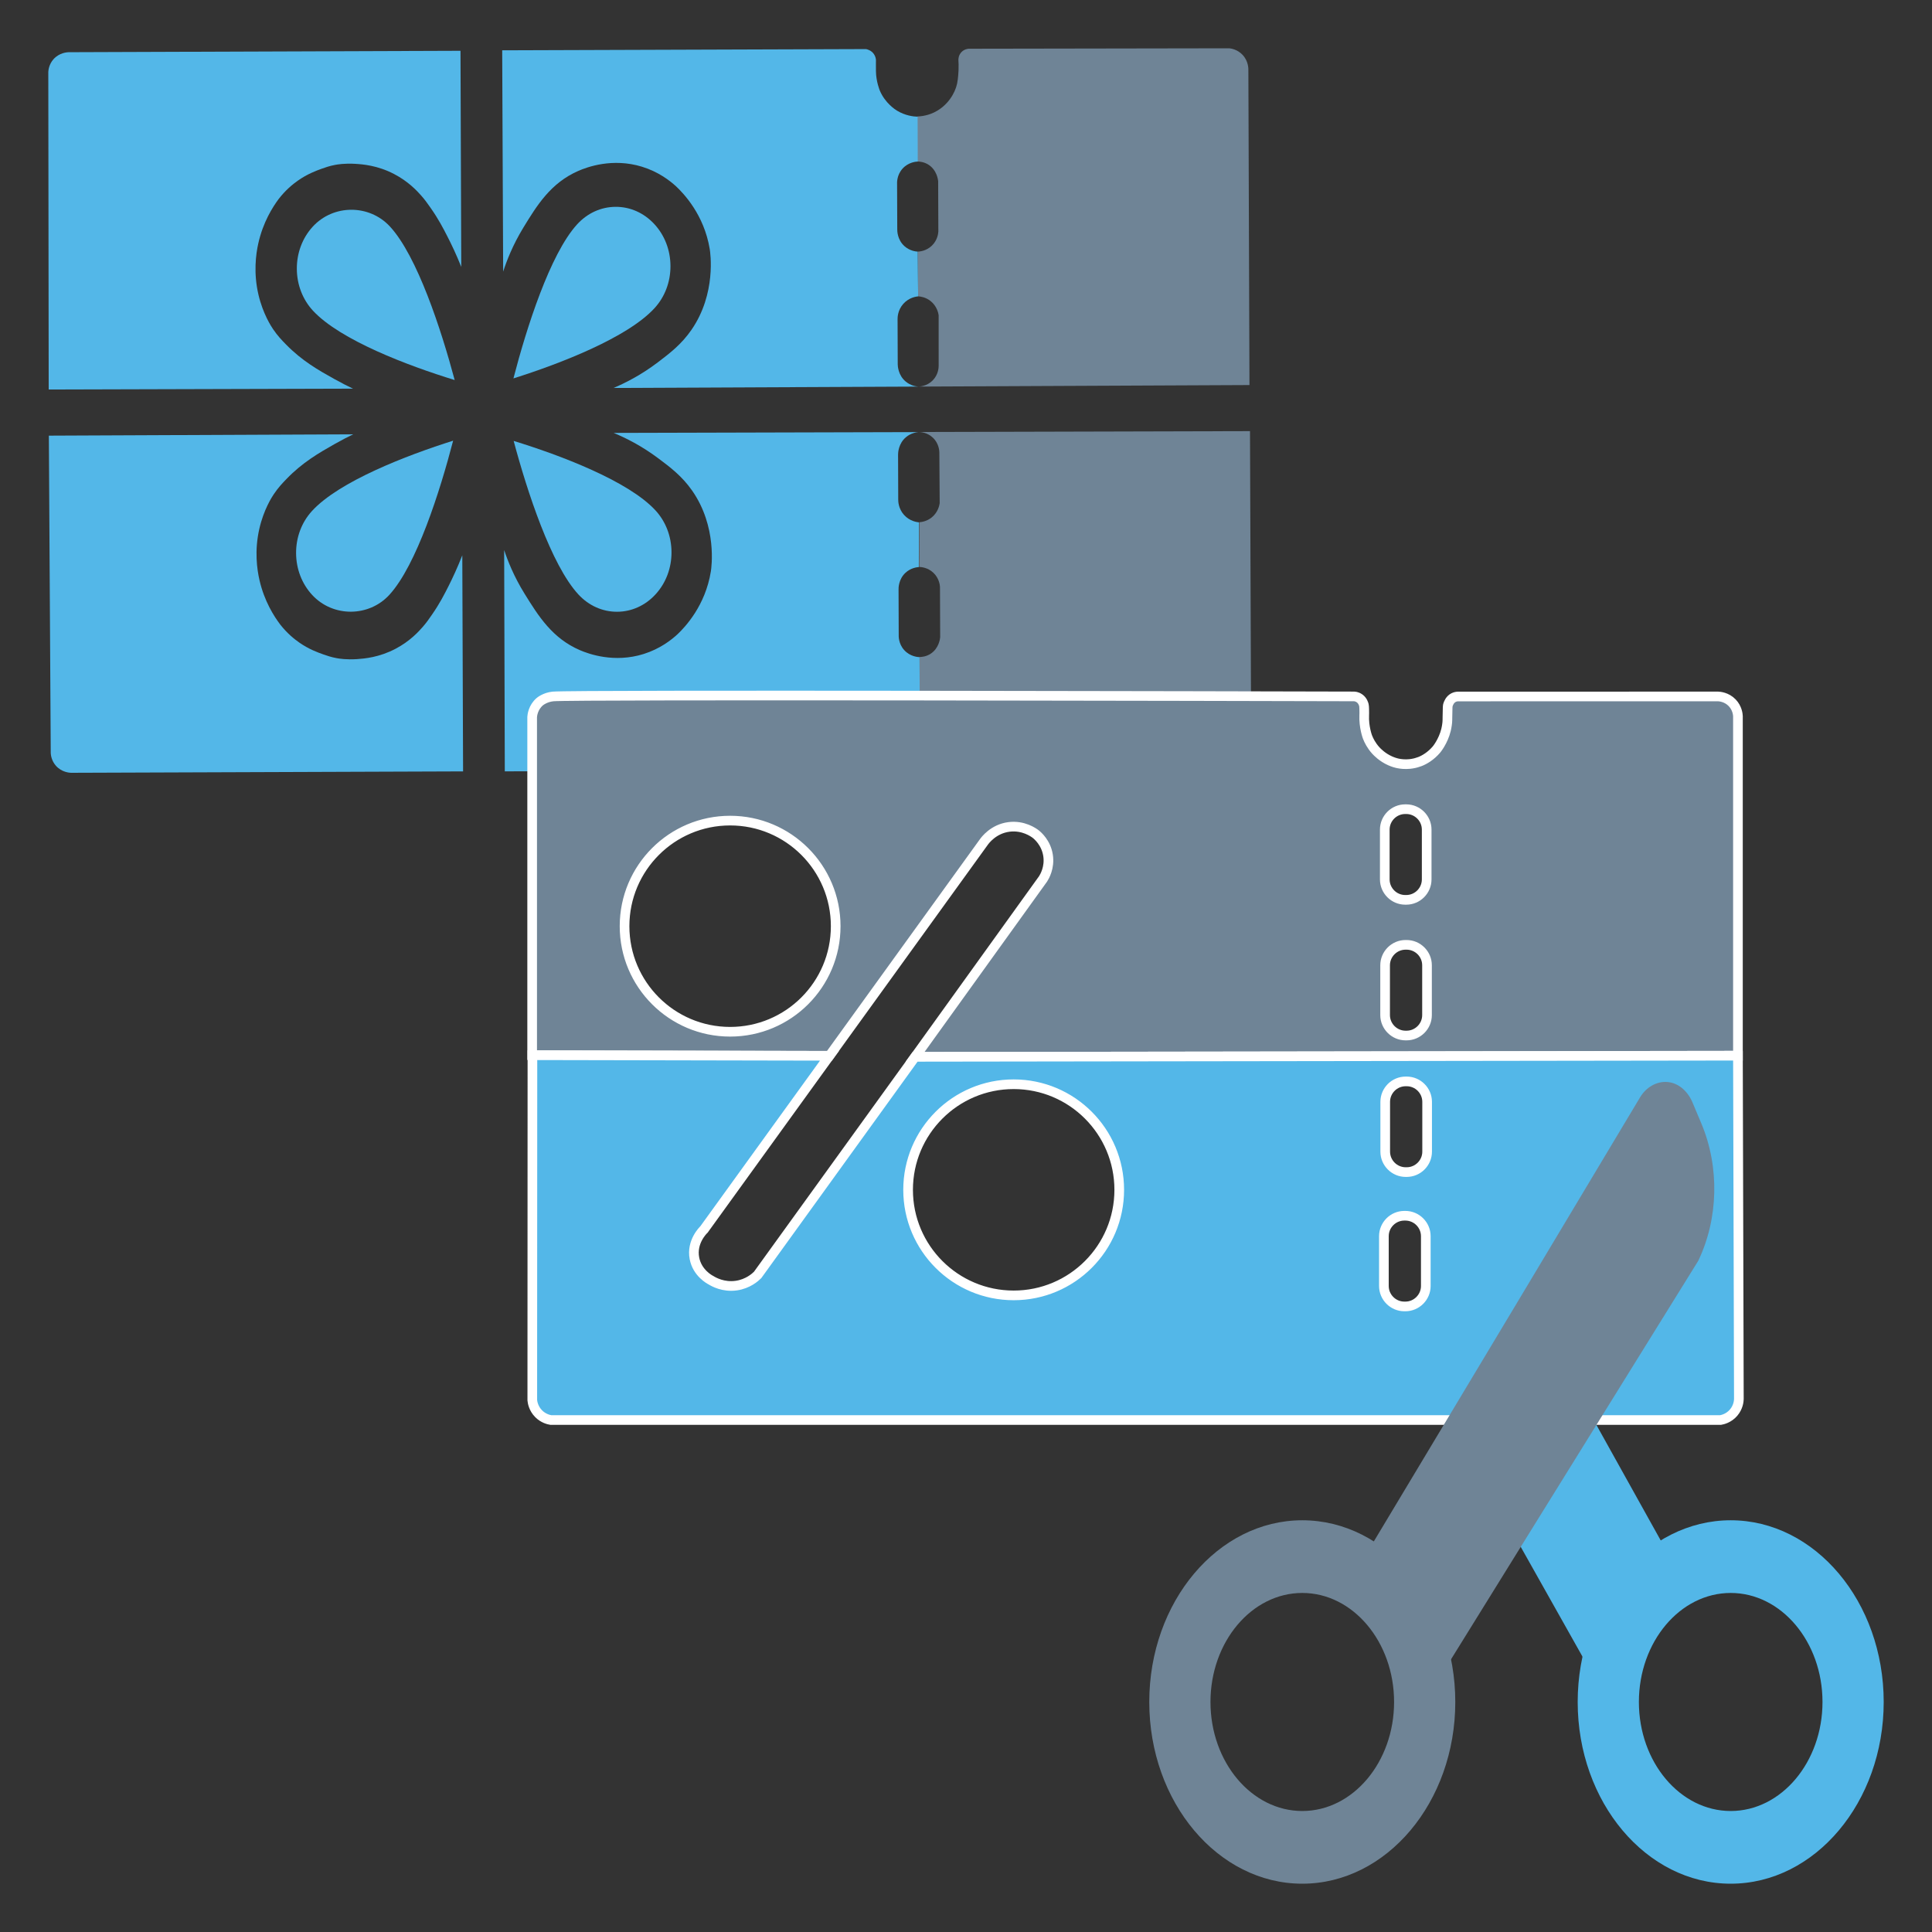 <?xml version="1.0" encoding="iso-8859-1"?>
<!-- Generator: Adobe Illustrator 22.0.0, SVG Export Plug-In . SVG Version: 6.00 Build 0)  -->
<svg version="1.1" id="Layer_1" xmlns="http://www.w3.org/2000/svg" xmlns:xlink="http://www.w3.org/1999/xlink" x="0px" y="0px"
	 viewBox="0 0 200 200" style="enable-background:new 0 0 200 200;" xml:space="preserve">
<rect x="0" y="0" width="200" height="200" fill="#333333" stroke="none"/>
<g>
	<defs>
		<rect id="SVGID_1_" width="200" height="200"/>
	</defs>
	<clipPath id="SVGID_2_">
		<use xlink:href="#SVGID_1_"  style="overflow:visible;"/>
	</clipPath>
	<path style="clip-path:url(#SVGID_2_);fill:#53B7E8;" d="M59.742,23.226c1.063-1.165,2.48-1.81,3.99-1.815
		c1.509-0.006,2.931,0.628,4.003,1.786c1.071,1.157,1.666,2.699,1.672,4.341c0.006,1.641-0.577,3.187-1.641,4.352
		c-2.8,3.067-9.821,5.773-14.616,7.283C54.505,33.947,56.941,26.293,59.742,23.226"/>
	<path style="clip-path:url(#SVGID_2_);fill:#6F8496;" d="M129.399,44.63c0.04,10.863,0.081,21.725,0.121,32.588
		c0.006,0.152,0.02,0.954-0.6,1.611c-0.526,0.557-1.174,0.655-1.357,0.676c-8.992,0.05-17.983,0.099-26.976,0.149
		c-0.09-0.005-0.444-0.036-0.737-0.324c-0.341-0.335-0.34-0.764-0.339-0.839c0.016-0.265,0.027-0.632,0.006-1.069
		c-0.003-0.054-0.042-0.845-0.16-1.376c-0.228-1.025-1.008-2.249-2.281-2.899c-0.341-0.175-0.983-0.443-1.873-0.468
		c-0.005-1.554-0.011-3.109-0.017-4.663c0.228-0.003,0.69-0.041,1.148-0.337c0.867-0.561,0.978-1.564,0.992-1.706
		c-0.007-1.737-0.013-3.475-0.02-5.212c-0.009-0.16-0.069-0.881-0.676-1.461c-0.6-0.573-1.316-0.605-1.477-0.609
		c0.005-1.544,0.009-3.087,0.014-4.632c0.212-0.013,0.758-0.077,1.271-0.485c0.686-0.546,0.813-1.307,0.838-1.483
		c-0.013-1.744-0.024-3.486-0.036-5.229c-0.001-0.145-0.017-0.899-0.625-1.511c-0.605-0.607-1.353-0.63-1.499-0.632
		C106.544,44.69,117.971,44.659,129.399,44.63"/>
	<path style="clip-path:url(#SVGID_2_);fill:#6F8496;" d="M129.344,39.861c-0.038-10.863-0.075-21.725-0.113-32.588
		c0.005-0.153,0.012-0.954-0.612-1.607c-0.53-0.553-1.178-0.647-1.361-0.666l-26.976,0.045c-0.091,0.006-0.444,0.04-0.735,0.33
		c-0.339,0.337-0.335,0.766-0.333,0.84c0.018,0.266,0.03,0.633,0.013,1.07c-0.002,0.054-0.036,0.845-0.15,1.377
		c-0.219,1.027-0.991,2.256-2.26,2.915c-0.34,0.178-0.98,0.451-1.869,0.482c0.005,1.553,0.01,3.109,0.016,4.662
		c0.228,0.002,0.69,0.036,1.151,0.329c0.871,0.555,0.989,1.557,1.003,1.699c0.006,1.737,0.012,3.475,0.019,5.213
		c-0.009,0.159-0.064,0.881-0.666,1.464c-0.597,0.579-1.312,0.616-1.474,0.621c0.017,1.544,0.033,3.087,0.048,4.631
		c0.213,0.012,0.759,0.072,1.275,0.476c0.69,0.541,0.822,1.302,0.848,1.478c0,1.743,0.001,3.485,0.001,5.229
		c0.001,0.144-0.009,0.899-0.613,1.515c-0.601,0.611-1.349,0.64-1.494,0.643C106.49,39.965,117.916,39.914,129.344,39.861"/>
	<path style="clip-path:url(#SVGID_2_);fill:#53B7E8;" d="M47.75,27.628c-0.026-7.457-0.054-14.914-0.08-22.37
		C34.141,5.307,20.611,5.356,7.083,5.404C6.934,5.411,6.131,5.46,5.537,6.131C5.069,6.66,5.011,7.259,5,7.449l0.041,32.873
		c10.501-0.029,21.003-0.058,31.505-0.088c-0.518-0.245-1.182-0.577-1.94-1c-1.641-0.915-3.33-1.872-4.992-3.568
		c-0.441-0.45-0.876-0.897-1.347-1.594c-0.176-0.259-1.041-1.563-1.51-3.555c-0.53-2.26-0.268-4.199-0.019-5.316
		c0.488-2.191,1.478-3.755,2.118-4.613c0.703-0.905,1.432-1.505,1.961-1.877c0.992-0.698,1.884-1.027,2.498-1.249
		c0.366-0.13,0.787-0.281,1.367-0.391c0.235-0.045,0.998-0.178,2.089-0.111c0.76,0.046,2.29,0.156,4.003,1.043
		c1.509,0.781,2.414,1.778,2.821,2.234c0.386,0.434,0.633,0.786,0.985,1.287c0.799,1.138,1.28,2.067,1.739,2.962
		C46.74,25.304,47.243,26.361,47.75,27.628"/>
	<path style="clip-path:url(#SVGID_2_);fill:#53B7E8;" d="M47.857,57.484c0.027,7.457,0.054,14.914,0.081,22.37
		C34.409,79.903,20.879,79.951,7.35,80c-0.148-0.006-0.951-0.049-1.55-0.716c-0.472-0.525-0.535-1.124-0.547-1.314
		c-0.065-10.958-0.13-21.915-0.196-32.872c10.502-0.047,21.004-0.093,31.505-0.139c-0.516,0.249-1.178,0.586-1.932,1.013
		c-1.635,0.927-3.317,1.897-4.966,3.605c-0.439,0.453-0.869,0.904-1.336,1.603c-0.174,0.261-1.031,1.571-1.484,3.567
		c-0.515,2.263-0.238,4.199,0.019,5.316c0.503,2.187,1.505,3.743,2.152,4.597c0.708,0.9,1.442,1.495,1.974,1.864
		c0.996,0.689,1.891,1.012,2.508,1.23c0.365,0.127,0.787,0.275,1.368,0.381c0.235,0.043,0.999,0.171,2.091,0.097
		c0.758-0.053,2.288-0.174,3.995-1.073c1.503-0.792,2.401-1.795,2.804-2.255c0.383-0.436,0.627-0.789,0.976-1.294
		c0.79-1.143,1.266-2.075,1.719-2.973C46.864,59.815,47.359,58.755,47.857,57.484"/>
	<path style="clip-path:url(#SVGID_2_);fill:#53B7E8;" d="M94.99,12.08c0.006,1.548,0.012,3.096,0.017,4.645
		c-0.141,0.004-0.966,0.046-1.584,0.741c-0.594,0.667-0.565,1.45-0.557,1.6c0.006,1.554,0.012,3.109,0.018,4.662
		c-0.003,0.146-0.006,1.072,0.736,1.746c0.547,0.496,1.176,0.561,1.377,0.574c0.016,1.544,0.032,3.087,0.048,4.632
		c-0.168,0.015-0.944,0.105-1.54,0.779c-0.585,0.661-0.591,1.421-0.588,1.595c0.006,1.554,0.01,3.109,0.016,4.662
		c0.003,0.153,0.034,1.123,0.828,1.785c0.514,0.428,1.076,0.501,1.3,0.519c-10.517,0.047-21.035,0.096-31.552,0.143
		c1.21-0.512,2.864-1.341,4.612-2.672c1.218-0.927,2.424-1.845,3.461-3.349c2.588-3.751,1.95-7.997,1.888-8.368
		c-0.591-3.575-2.733-5.778-3.491-6.491c-0.652-0.594-1.829-1.507-3.53-2.027c-3.048-0.933-5.671,0.039-6.578,0.434
		c-2.868,1.251-4.292,3.581-5.691,5.869c-1.107,1.813-1.737,3.457-2.093,4.561c-0.034-7.637-0.067-15.274-0.1-22.912
		c12.554-0.042,25.108-0.085,37.662-0.127c0.099,0.019,0.539,0.112,0.82,0.521c0.163,0.239,0.199,0.478,0.209,0.603
		c-0.001,0.094-0.003,0.251-0.003,0.446c-0.001,0.398,0.002,0.697,0.003,0.723c0.012,1.07,0.393,1.985,0.393,1.985
		c0.554,1.331,1.638,2.005,1.788,2.097C93.718,11.975,94.55,12.065,94.99,12.08"/>
	<path style="clip-path:url(#SVGID_2_);fill:#53B7E8;" d="M95.208,72.671c-0.005-1.549-0.011-3.096-0.017-4.645
		c-0.14-0.003-0.965-0.039-1.588-0.73c-0.599-0.663-0.576-1.445-0.569-1.595c-0.005-1.554-0.011-3.109-0.016-4.663
		c-0.004-0.146-0.014-1.072,0.723-1.75c0.544-0.5,1.172-0.57,1.374-0.585c0.005-1.544,0.009-3.087,0.014-4.631
		c-0.168-0.015-0.943-0.099-1.546-0.769c-0.59-0.656-0.601-1.417-0.599-1.59c-0.005-1.554-0.011-3.109-0.016-4.663
		c0.001-0.152,0.024-1.123,0.814-1.79c0.511-0.432,1.072-0.509,1.296-0.528c-10.517,0.027-21.035,0.055-31.553,0.083
		c1.214,0.503,2.874,1.321,4.632,2.639c1.225,0.918,2.437,1.827,3.485,3.323c2.614,3.734,2.007,7.983,1.949,8.355
		c-0.567,3.579-2.693,5.798-3.445,6.516c-0.647,0.599-1.818,1.52-3.515,2.053c-3.042,0.954-5.672,0.001-6.581-0.388
		c-2.877-1.229-4.319-3.549-5.733-5.828c-1.121-1.804-1.761-3.443-2.127-4.545c0.022,7.637,0.044,15.274,0.066,22.912
		c12.554-0.049,25.108-0.096,37.662-0.144c0.098-0.019,0.538-0.116,0.815-0.527c0.163-0.239,0.197-0.479,0.204-0.604
		c0-0.094-0.003-0.251-0.005-0.446c-0.004-0.398-0.003-0.697-0.002-0.723c0.005-1.07,0.379-1.988,0.379-1.988
		c0.545-1.335,1.623-2.017,1.773-2.11C93.937,72.786,94.768,72.689,95.208,72.671"/>
	<path style="clip-path:url(#SVGID_2_);fill:#53B7E8;" d="M53.174,45.643c4.806,1.476,11.846,4.131,14.668,7.178
		c1.072,1.157,1.666,2.699,1.672,4.341c0.006,1.641-0.577,3.187-1.641,4.352c-1.063,1.165-2.48,1.81-3.99,1.815
		c-1.51,0.005-2.931-0.629-4.003-1.787C57.058,58.495,54.566,50.859,53.174,45.643"/>
	<path style="clip-path:url(#SVGID_2_);fill:#53B7E8;" d="M40.316,61.567c-2.128,2.33-5.85,2.343-7.993,0.029
		c-1.072-1.157-1.666-2.699-1.672-4.341c-0.006-1.641,0.576-3.187,1.641-4.352c2.799-3.067,9.821-5.773,14.616-7.283
		C45.552,50.845,43.116,58.499,40.316,61.567"/>
	<path style="clip-path:url(#SVGID_2_);fill:#53B7E8;" d="M47.068,39.342c-4.806-1.476-11.846-4.131-14.669-7.178
		c-1.071-1.157-1.665-2.699-1.671-4.341c-0.006-1.641,0.576-3.187,1.64-4.352c2.128-2.33,5.849-2.343,7.993-0.028
		C43.184,26.49,45.675,34.126,47.068,39.342"/>
	<path style="clip-path:url(#SVGID_2_);fill:#6F8496;" d="M107.206,86.336c-0.215-0.162-1.276-0.923-2.753-0.735
		c-1.622,0.207-2.487,1.396-2.624,1.59c-5.322,7.369-10.643,14.738-15.965,22.106c-10.258-0.024-20.517-0.046-30.775-0.07V74.219
		c0.012-0.162,0.088-0.984,0.791-1.584c0,0,0.524-0.453,1.368-0.539c1.977-0.2,71.83-0.031,82.931-0.003
		c0.021,0,0.181,0.009,0.367,0.091c0.032,0.014,0.115,0.052,0.202,0.116c0.322,0.234,0.42,0.6,0.441,0.683
		c0.022,0.091,0.027,0.201,0.035,0.423c0.014,0.338,0.001,0.591,0,0.622c-0.055,1.234,0.337,2.264,0.337,2.264
		c0.136,0.351,0.39,0.879,0.864,1.4c0.151,0.164,0.668,0.707,1.486,1.071c0.324,0.144,0.586,0.212,0.674,0.234
		c0.163,0.04,0.524,0.117,0.993,0.111c0.18-0.002,0.49-0.017,0.863-0.103c0,0,0.289-0.066,0.563-0.173
		c0.425-0.165,1.114-0.55,1.701-1.246c0,0,0.686-0.813,0.986-2.02c0.096-0.392,0.13-0.777,0.13-0.777
		c0.014-0.171,0.014-0.274,0.017-0.553c0.011-1.102,0.029-1.186,0.06-1.279c0.047-0.137,0.179-0.53,0.561-0.734
		c0.185-0.098,0.362-0.119,0.476-0.122c8.97-0.001,17.939-0.003,26.909-0.005c0.153,0.006,0.887,0.049,1.47,0.654
		c0.532,0.552,0.587,1.206,0.597,1.377v35.158l-85.181,0.118l13.247-18.419c0.144-0.225,0.717-1.172,0.516-2.445
		C108.286,87.23,107.411,86.497,107.206,86.336 M75.582,84.949c-6.035,0-10.928,4.893-10.928,10.929s4.893,10.929,10.928,10.929
		c6.037,0,10.929-4.893,10.929-10.929S81.619,84.949,75.582,84.949 M147.69,91.035v-5.153c0-1.164-0.952-2.116-2.116-2.116h-0.106
		c-1.164,0-2.116,0.952-2.116,2.116v5.153c0,1.164,0.952,2.117,2.116,2.117h0.106C146.738,93.152,147.69,92.199,147.69,91.035
		 M147.724,105.08v-5.153c0-1.164-0.952-2.117-2.116-2.117h-0.105c-1.164,0-2.117,0.953-2.117,2.117v5.153
		c0,1.164,0.953,2.117,2.117,2.117h0.105C146.772,107.197,147.724,106.244,147.724,105.08"/>
	<path style="clip-path:url(#SVGID_2_);fill:none;stroke:#FFFFFF;stroke-miterlimit:10;" d="M107.206,86.336
		c-0.215-0.162-1.276-0.923-2.753-0.735c-1.622,0.207-2.487,1.396-2.624,1.59c-5.322,7.369-10.643,14.738-15.965,22.106
		c-10.258-0.024-20.517-0.046-30.775-0.07V74.219c0.012-0.162,0.088-0.984,0.791-1.584c0,0,0.524-0.453,1.368-0.539
		c1.977-0.2,71.83-0.031,82.931-0.003c0.021,0,0.181,0.009,0.367,0.091c0.032,0.014,0.115,0.052,0.202,0.116
		c0.322,0.234,0.42,0.6,0.441,0.683c0.022,0.091,0.027,0.201,0.035,0.423c0.014,0.338,0.001,0.591,0,0.622
		c-0.055,1.234,0.337,2.264,0.337,2.264c0.136,0.351,0.39,0.879,0.864,1.4c0.151,0.164,0.668,0.707,1.486,1.071
		c0.324,0.144,0.586,0.212,0.674,0.234c0.163,0.04,0.524,0.117,0.993,0.111c0.18-0.002,0.49-0.017,0.863-0.103
		c0,0,0.289-0.066,0.563-0.173c0.425-0.165,1.114-0.55,1.701-1.246c0,0,0.686-0.813,0.986-2.02c0.096-0.392,0.13-0.777,0.13-0.777
		c0.014-0.171,0.014-0.274,0.017-0.553c0.011-1.102,0.029-1.186,0.06-1.279c0.047-0.137,0.179-0.53,0.561-0.734
		c0.185-0.098,0.362-0.119,0.476-0.122c8.97-0.001,17.939-0.003,26.909-0.005c0.153,0.006,0.887,0.049,1.47,0.654
		c0.532,0.552,0.587,1.206,0.597,1.377v35.158l-85.181,0.118l13.247-18.419c0.144-0.225,0.717-1.172,0.516-2.445
		C108.286,87.23,107.411,86.497,107.206,86.336z M75.582,84.949c-6.035,0-10.928,4.893-10.928,10.929s4.893,10.929,10.928,10.929
		c6.037,0,10.929-4.893,10.929-10.929S81.619,84.949,75.582,84.949z M147.69,91.035v-5.153c0-1.164-0.952-2.116-2.116-2.116h-0.106
		c-1.164,0-2.116,0.952-2.116,2.116v5.153c0,1.164,0.952,2.117,2.116,2.117h0.106C146.738,93.152,147.69,92.199,147.69,91.035z
		 M147.724,105.08v-5.153c0-1.164-0.952-2.117-2.116-2.117h-0.105c-1.164,0-2.117,0.953-2.117,2.117v5.153
		c0,1.164,0.953,2.117,2.117,2.117h0.105C146.772,107.197,147.724,106.244,147.724,105.08z"/>
	<path style="clip-path:url(#SVGID_2_);fill:#53B7E8;" d="M55.116,109.235c10.25,0.021,20.499,0.041,30.748,0.062l-12.99,17.98
		c-0.082,0.077-1.314,1.274-0.986,2.984c0.29,1.512,1.564,2.192,1.721,2.272c0.272,0.168,1.273,0.743,2.616,0.551
		c1.207-0.173,1.962-0.862,2.203-1.102c5.434-7.526,10.868-15.053,16.302-22.579l85.181-0.118c0.032,11.851,0.064,23.7,0.096,35.551
		c-0.006,0.188-0.052,0.824-0.544,1.399c-0.512,0.599-1.167,0.734-1.348,0.765H57.021c-0.202-0.034-0.769-0.156-1.258-0.649
		c-0.55-0.551-0.641-1.207-0.66-1.399C55.107,133.047,55.112,121.141,55.116,109.235 M147.736,119.217v-5.154
		c0-1.164-0.952-2.116-2.116-2.116h-0.106c-1.164,0-2.116,0.952-2.116,2.116v5.154c0,1.164,0.952,2.117,2.116,2.117h0.106
		C146.784,121.334,147.736,120.381,147.736,119.217 M147.598,133.125v-5.155c0-1.164-0.952-2.116-2.116-2.116h-0.106
		c-1.164,0-2.116,0.952-2.116,2.116v5.155c0,1.163,0.952,2.116,2.116,2.116h0.106C146.646,135.241,147.598,134.288,147.598,133.125
		 M104.935,112.24c-6.036,0-10.929,4.894-10.929,10.93c0,6.035,4.893,10.928,10.929,10.928c6.036,0,10.929-4.893,10.929-10.928
		C115.864,117.134,110.971,112.24,104.935,112.24"/>
	<path style="clip-path:url(#SVGID_2_);fill:none;stroke:#FFFFFF;stroke-miterlimit:10;" d="M55.116,109.235
		c10.25,0.021,20.499,0.041,30.748,0.062l-12.99,17.98c-0.082,0.077-1.314,1.274-0.986,2.984c0.29,1.512,1.564,2.192,1.721,2.272
		c0.272,0.168,1.273,0.743,2.616,0.551c1.207-0.173,1.962-0.862,2.203-1.102c5.434-7.526,10.868-15.053,16.302-22.579l85.181-0.118
		c0.032,11.851,0.064,23.7,0.096,35.551c-0.006,0.188-0.052,0.824-0.544,1.399c-0.512,0.599-1.167,0.734-1.348,0.765H57.021
		c-0.202-0.034-0.769-0.156-1.258-0.649c-0.55-0.551-0.641-1.207-0.66-1.399C55.107,133.047,55.112,121.141,55.116,109.235z
		 M147.736,119.217v-5.154c0-1.164-0.952-2.116-2.116-2.116h-0.106c-1.164,0-2.116,0.952-2.116,2.116v5.154
		c0,1.164,0.952,2.117,2.116,2.117h0.106C146.784,121.334,147.736,120.381,147.736,119.217z M147.598,133.125v-5.155
		c0-1.164-0.952-2.116-2.116-2.116h-0.106c-1.164,0-2.116,0.952-2.116,2.116v5.155c0,1.163,0.952,2.116,2.116,2.116h0.106
		C146.646,135.241,147.598,134.288,147.598,133.125z M104.935,112.24c-6.036,0-10.929,4.894-10.929,10.93
		c0,6.035,4.893,10.928,10.929,10.928c6.036,0,10.929-4.893,10.929-10.928C115.864,117.134,110.971,112.24,104.935,112.24z"/>
	<polygon style="clip-path:url(#SVGID_2_);fill:#53B7E8;" points="161.346,140.479 153.784,153.656 165.765,174.952 
		174.245,163.645 	"/>
	<path style="clip-path:url(#SVGID_2_);fill:#6F8496;" d="M175.803,130.517l-18.816,30.323l-9.376,15.123l-7.287-13.242
		l16.663-27.765l12.797-21.369c0.634-1.053,1.711-1.655,2.789-1.581c1.14,0.075,2.09,0.904,2.597,2.032l0.95,2.257
		C178.021,120.81,177.894,126.153,175.803,130.517"/>
	<path style="clip-path:url(#SVGID_2_);fill:#6F8496;" d="M134.811,195c-8.732,0-15.839-8.44-15.839-18.811
		c0-10.372,7.107-18.811,15.839-18.811c8.733,0,15.84,8.439,15.84,18.811C150.651,186.56,143.544,195,134.811,195 M134.811,164.902
		c-5.24,0-9.503,5.063-9.503,11.287s4.263,11.286,9.503,11.286c5.241,0,9.504-5.062,9.504-11.286S140.052,164.902,134.811,164.902"
		/>
	<path style="clip-path:url(#SVGID_2_);fill:#53B7E8;" d="M179.161,195c-8.733,0-15.839-8.44-15.839-18.811
		c0-10.372,7.106-18.811,15.839-18.811c8.733,0,15.839,8.439,15.839,18.811C195,186.56,187.894,195,179.161,195 M179.161,164.902
		c-5.24,0-9.504,5.063-9.504,11.287s4.264,11.286,9.504,11.286c5.24,0,9.503-5.062,9.503-11.286S184.401,164.902,179.161,164.902"/>
</g>
</svg>
